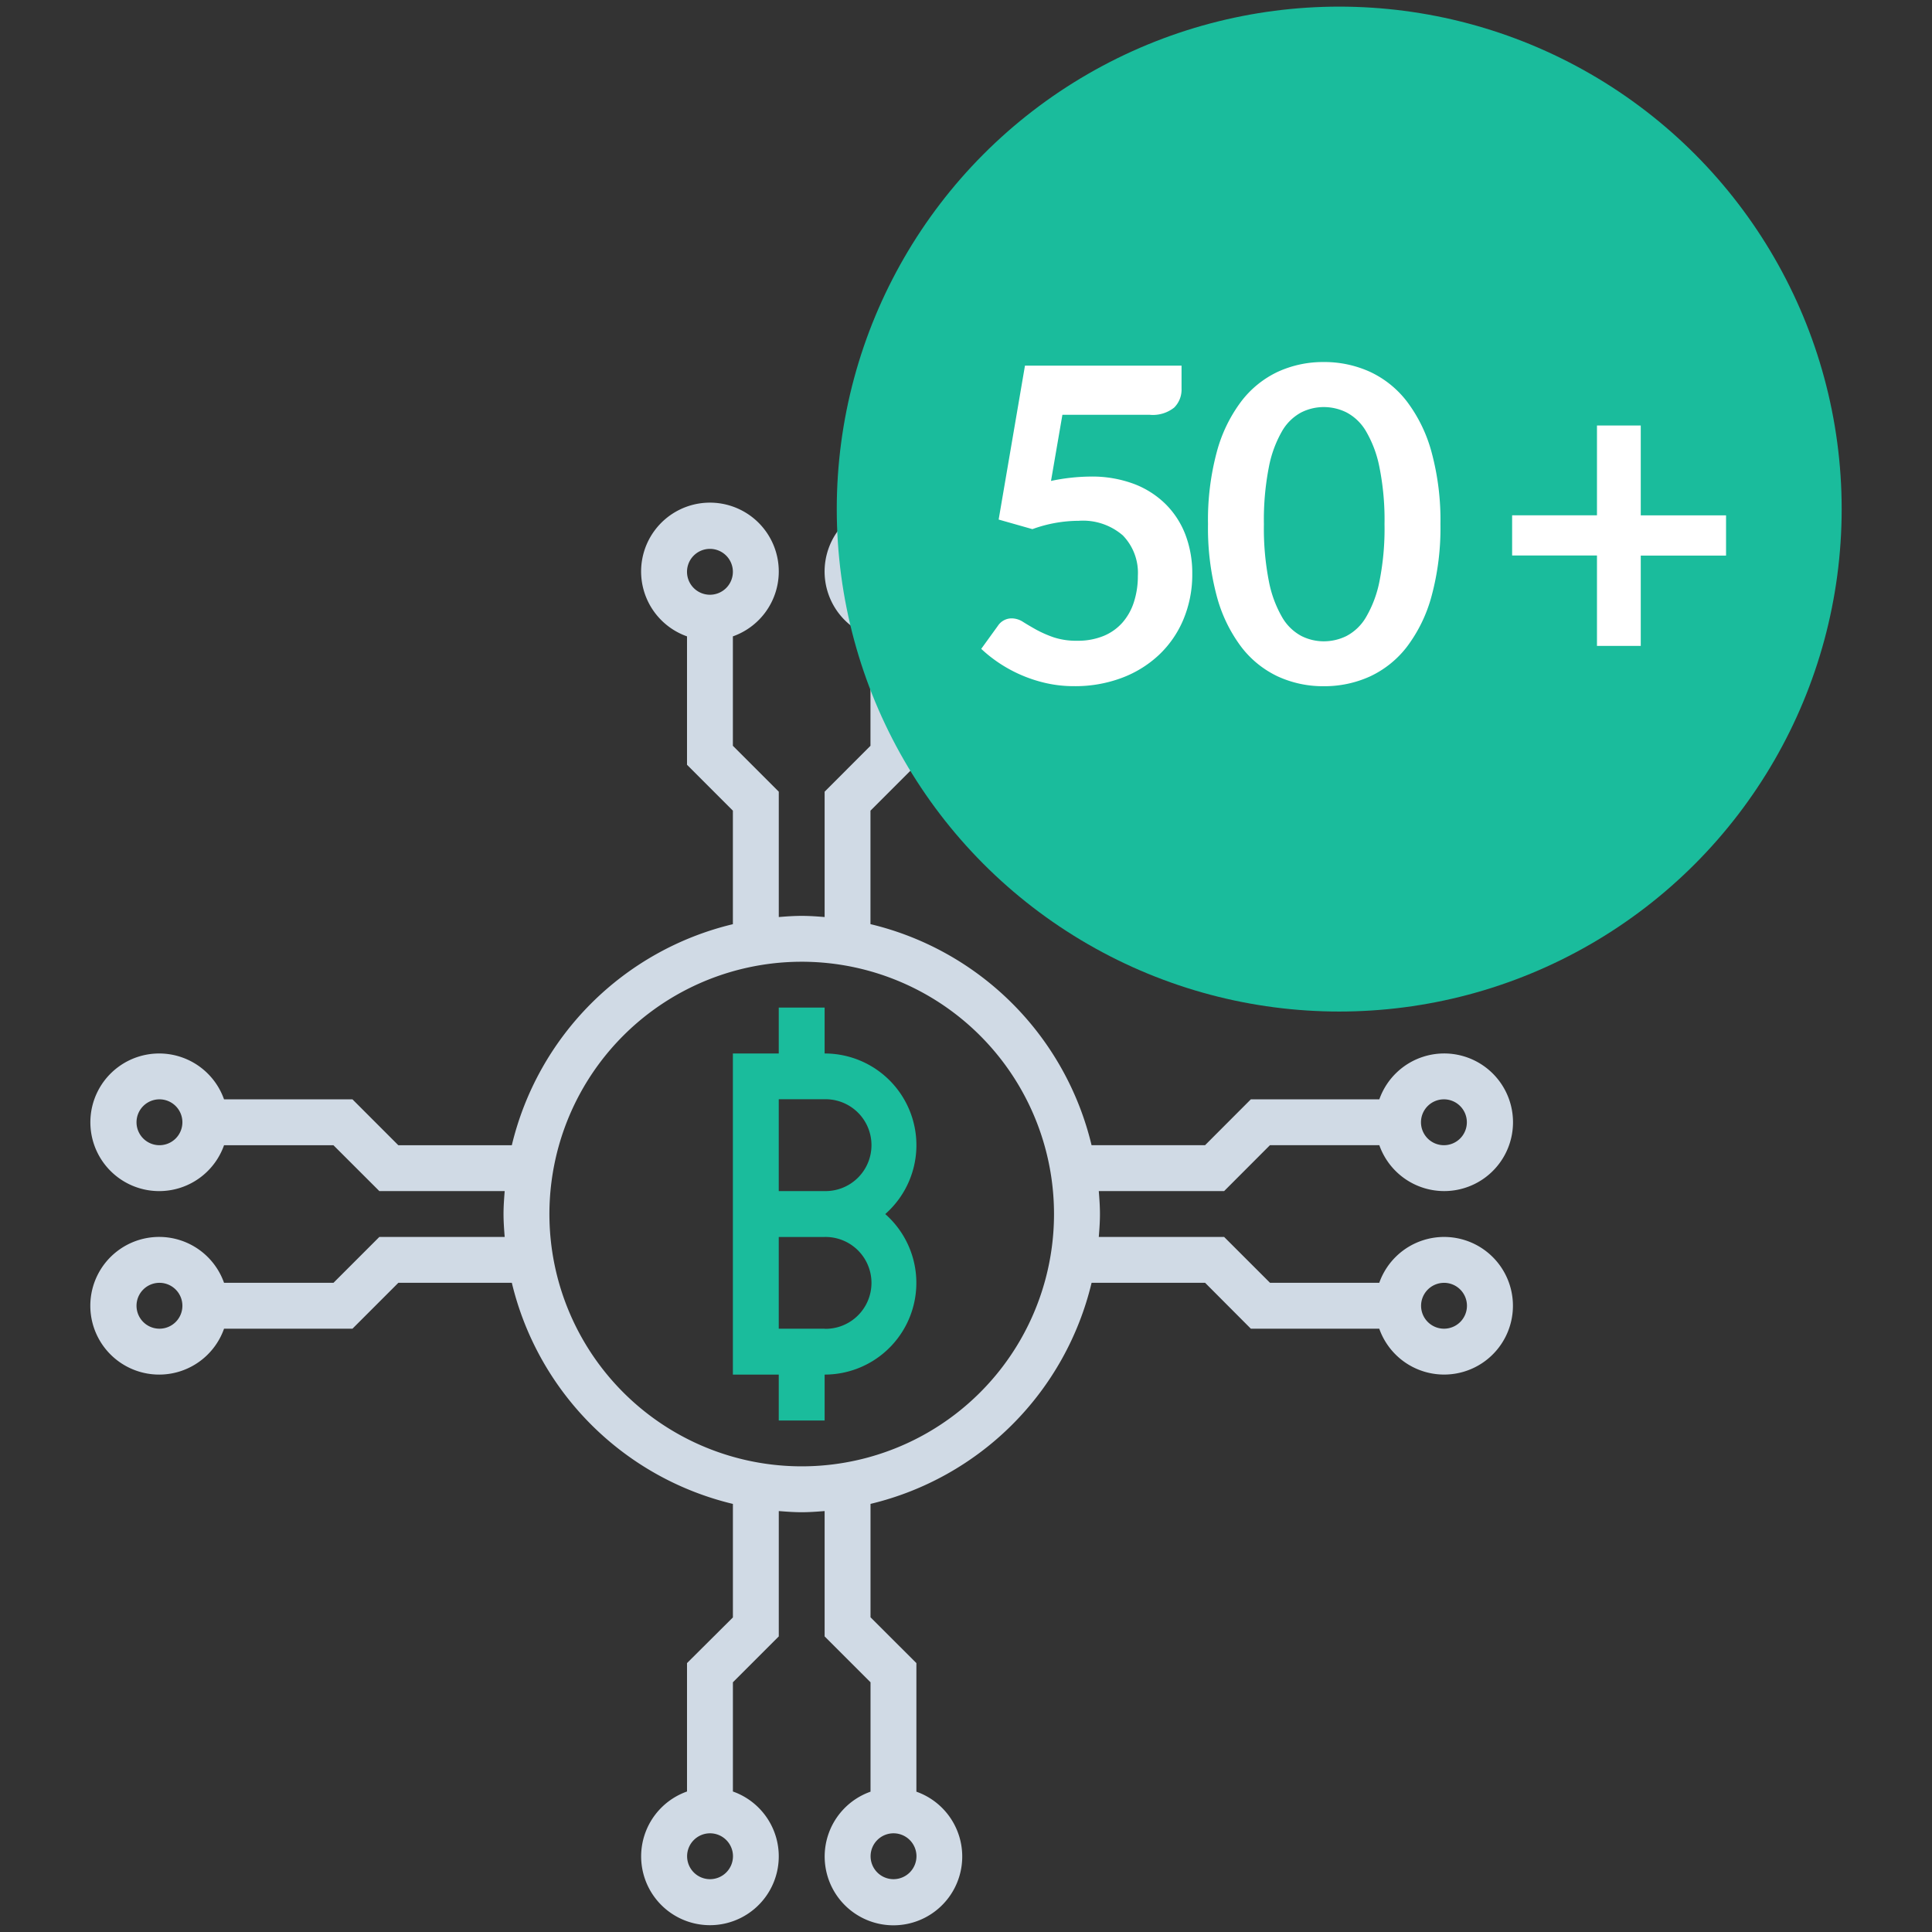 <svg id="a9a9d38b-b846-4157-8dd2-294f5c84ef71" data-name="Layer 5" xmlns="http://www.w3.org/2000/svg" width="27.458mm" height="27.458mm" viewBox="0 0 77.833 77.833"><rect x="0" y="0" width="77.833" height="77.833" fill="#333333" stroke="none"/><title>Artboard 1</title><g id="aff7ff44-dd12-4f78-9fb0-23c8830f5207" data-name="cryptocurrency"><path id="f3758ad6-70c7-4699-a740-e8add1d3192d" data-name="Path 448" d="M33.221,42.441V40.592H31.373v1.849H29.525V55.377h1.848v1.85h1.848v-1.85a3.694,3.694,0,0,0,2.442-6.467,3.694,3.694,0,0,0-2.442-6.469Zm0,11.087H31.373V49.833h1.848a1.848,1.848,0,1,1,.074,3.7c-.024,0-.049,0-.074,0Zm0-5.544H31.373v-3.7h1.848a1.848,1.848,0,1,1,.074,3.7Z" fill="#1abc9c"/><path id="acbc8ac1-2d3b-47ed-bae2-b5026da20492" data-name="Path 449" d="M51.161,46.136h4.407a2.772,2.772,0,1,0,0-1.848H50.392l-1.845,1.848H43.975a12.037,12.037,0,0,0-8.907-8.906V32.659l1.848-1.848V25.637a2.772,2.772,0,1,0-1.848,0v4.408l-1.847,1.849v5.05c-.306-.025-.611-.047-.923-.047s-.619.022-.924.047v-5.05l-1.849-1.849V25.637a2.773,2.773,0,1,0-1.848,0V30.81l1.848,1.849v4.573a12.036,12.036,0,0,0-8.906,8.906H16.048L14.2,44.289H9.026a2.772,2.772,0,1,0,0,1.848h4.407l1.849,1.847h5.05c-.024.307-.047.612-.047.924s.023.619.047.924h-5.05L13.434,51.68H9.026a2.773,2.773,0,1,0,0,1.848H14.2l1.848-1.848H20.62a12.039,12.039,0,0,0,8.906,8.907V65.16L27.677,67v5.173a2.772,2.772,0,1,0,1.849,0v-4.4l1.848-1.848v-5.05c.306.024.612.047.924.047s.618-.023.923-.047v5.05l1.849,1.848v4.407a2.771,2.771,0,1,0,1.848,0V67L35.07,65.155V60.586a12.036,12.036,0,0,0,8.906-8.907h4.573l1.843,1.849h5.173a2.772,2.772,0,1,0,0-1.848h-4.4l-1.849-1.848h-5.05c.025-.306.047-.612.047-.924s-.022-.618-.047-.924h5.05Zm7.009-1.848a.924.924,0,1,1-.924.928.924.924,0,0,1,.924-.928h0ZM35.993,22.112a.924.924,0,1,1-.923.924A.924.924,0,0,1,35.993,22.112Zm-7.392,0a.924.924,0,1,1-.924.924.924.924,0,0,1,.924-.924h0ZM6.425,46.136a.924.924,0,1,1,.923-.923v0A.924.924,0,0,1,6.425,46.136Zm0,7.392a.924.924,0,1,1,.923-.923A.923.923,0,0,1,6.425,53.528Zm22.18,22.177a.924.924,0,1,1,.924-.924h0A.926.926,0,0,1,28.605,75.705Zm7.392,0a.924.924,0,1,1,.924-.924h0a.926.926,0,0,1-.927.924h0ZM58.174,51.68a.924.924,0,1,1-.924.924h0a.925.925,0,0,1,.92-.923ZM32.3,59.073A10.164,10.164,0,1,1,42.462,48.909,10.163,10.163,0,0,1,32.3,59.073Z" fill="#d0dae5"/><g id="b7fd3b36-d90c-4932-a99a-76441b2e885e" data-name="Group 271"><circle id="ef99125d-2254-4a71-abdb-21c79725c131" data-name="Ellipse 11" cx="53.952" cy="20.509" r="20.242" fill="#1abc9c"/><path id="b1cc70e2-3ffc-4335-8977-8417cada2f3c" data-name="Path 658" d="M47.6,15.657a1.022,1.022,0,0,1-.294.76,1.374,1.374,0,0,1-.985.294H42.8l-.459,2.664a8,8,0,0,1,1.581-.176,4.821,4.821,0,0,1,1.771.3,3.66,3.66,0,0,1,1.285.83,3.5,3.5,0,0,1,.789,1.241,4.355,4.355,0,0,1,.265,1.533,4.686,4.686,0,0,1-.358,1.855,4.179,4.179,0,0,1-.994,1.435,4.469,4.469,0,0,1-1.505.923,5.344,5.344,0,0,1-1.9.327,5.07,5.07,0,0,1-1.139-.124,5.653,5.653,0,0,1-1.886-.809,5.582,5.582,0,0,1-.72-.57l.671-.928a.663.663,0,0,1,.565-.3.847.847,0,0,1,.447.141q.225.142.525.31a4.674,4.674,0,0,0,.7.309,2.883,2.883,0,0,0,.963.141,2.712,2.712,0,0,0,1.06-.194,2.059,2.059,0,0,0,.764-.544,2.333,2.333,0,0,0,.459-.83A3.373,3.373,0,0,0,45.84,23.2a2.163,2.163,0,0,0-.605-1.63,2.454,2.454,0,0,0-1.779-.589,5.489,5.489,0,0,0-1.864.336l-1.36-.386,1.06-6.2H47.6ZM58.03,21.116a10.483,10.483,0,0,1-.358,2.9,5.938,5.938,0,0,1-.989,2.036,4.011,4.011,0,0,1-1.493,1.2,4.431,4.431,0,0,1-1.859.393,4.359,4.359,0,0,1-1.851-.393A3.986,3.986,0,0,1,50,26.053a5.938,5.938,0,0,1-.981-2.036,10.6,10.6,0,0,1-.353-2.9,10.548,10.548,0,0,1,.353-2.906A5.928,5.928,0,0,1,50,16.178a3.986,3.986,0,0,1,1.479-1.2,4.374,4.374,0,0,1,1.851-.393,4.431,4.431,0,0,1,1.859.393,4.011,4.011,0,0,1,1.493,1.2,5.956,5.956,0,0,1,.989,2.032A10.476,10.476,0,0,1,58.03,21.116Zm-2.253,0a10.759,10.759,0,0,0-.206-2.3,4.6,4.6,0,0,0-.543-1.448,1.98,1.98,0,0,0-.782-.753,2.061,2.061,0,0,0-.918-.216,2.021,2.021,0,0,0-.906.216,1.969,1.969,0,0,0-.773.755,4.645,4.645,0,0,0-.531,1.446,11.063,11.063,0,0,0-.2,2.3,11.053,11.053,0,0,0,.2,2.3,4.643,4.643,0,0,0,.534,1.449,1.969,1.969,0,0,0,.773.755,2.008,2.008,0,0,0,.906.216,2.061,2.061,0,0,0,.918-.216,1.985,1.985,0,0,0,.782-.755,4.619,4.619,0,0,0,.543-1.449A10.827,10.827,0,0,0,55.777,21.116ZM66.1,17.141v3.621h3.436v1.62H66.1v3.639H64.336V22.379H60.918v-1.62h3.418V17.141Z" fill="#fff"/></g></g></svg>